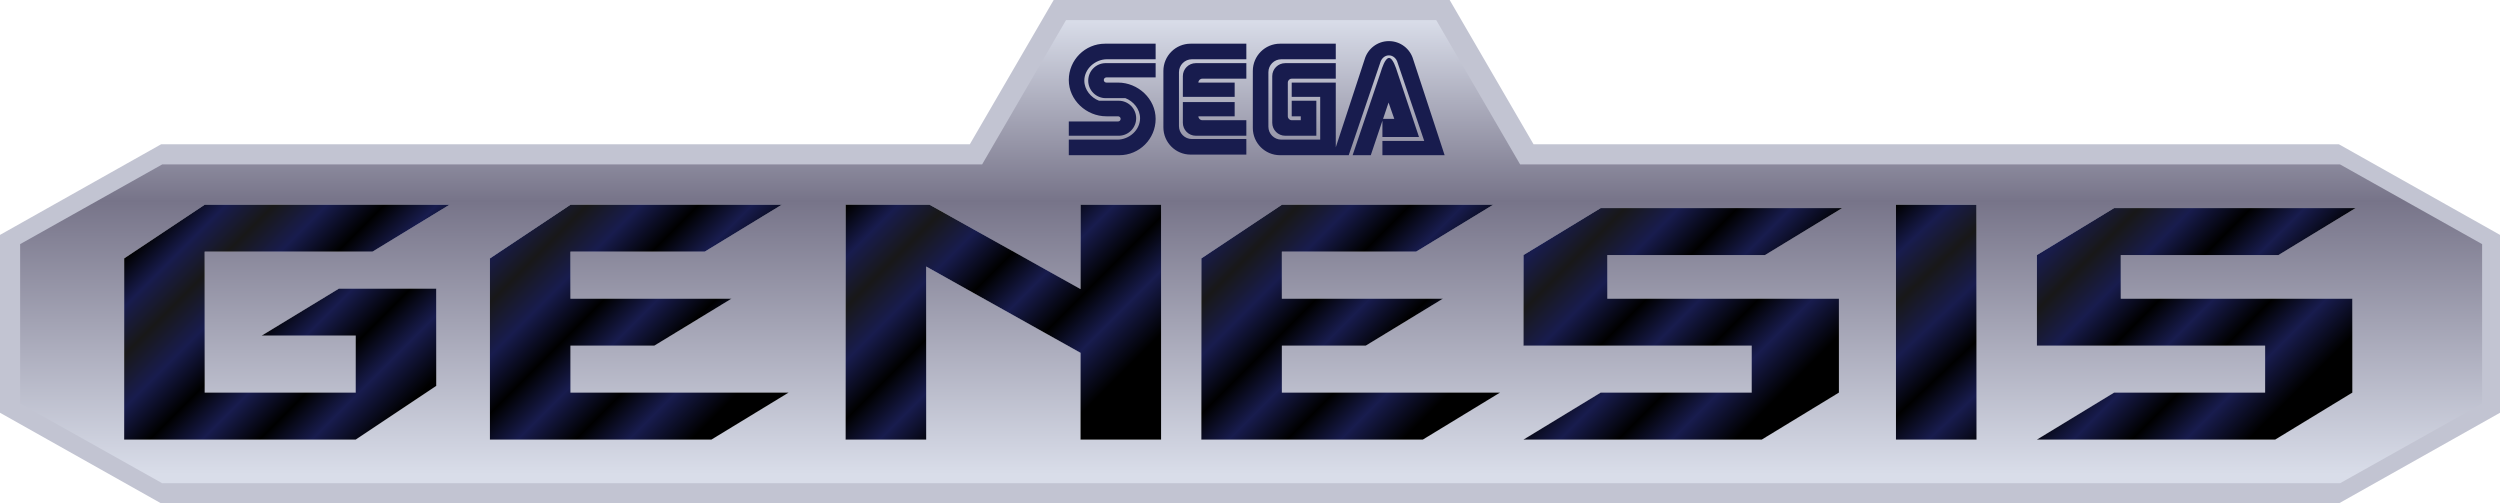 <?xml version="1.0" encoding="utf-8"?>
<!-- Generator: Adobe Illustrator 16.0.3, SVG Export Plug-In . SVG Version: 6.00 Build 0)  -->
<!DOCTYPE svg PUBLIC "-//W3C//DTD SVG 1.1//EN" "http://www.w3.org/Graphics/SVG/1.1/DTD/svg11.dtd">
<svg version="1.1" id="Layer_1" xmlns="http://www.w3.org/2000/svg" xmlns:xlink="http://www.w3.org/1999/xlink" x="0px" y="0px"
	 width="745px" height="150px" viewBox="0 0 745 150" enable-background="new 0 0 745 150" xml:space="preserve">
<g>
	<path fill="#C2C4D2" d="M0,70v53l48,27h649l48-27V70l-48-27H457L432,0H314l-25,43H48L0,70z M252,61h25l45,25.14V61h24v70h-24
		v-25.86l-46-25.709V131h-24V61z M565,131V61h24v70H565z M358,131V77l24-16h63l-23,14h-40v14h48l-23,14h-25v14h65l-23,14H358z
		 M146,131V77l24-16h63l-23,14h-40v14h48l-23,14h-25v14h65l-23,14H146z M130,86v29l-24,16H37V77l24-16h73l-23,14H61v42h45v-17H78
		l23-14H130z M548,117l-23,14h-71l23-14h45v-14h-68V76l23-14h72l-23,14h-47v13h69V117z M701,117l-23,14h-71l23-14h45v-14h-68V76
		l23-14h72l-23,14h-47v13h69V117z"/>
	<linearGradient id="SVGID_1_" gradientUnits="userSpaceOnUse" x1="372.835" y1="6" x2="372.835" y2="144">
		<stop  offset="0" style="stop-color:#D9DDE9"/>
		<stop  offset="0.39" style="stop-color:#777489"/>
		<stop  offset="0.98" style="stop-color:#D9DDE9"/>
	</linearGradient>
	<path fill="url(#SVGID_1_)" d="M453,49L428,6h-0.33H318h-0.33l-25,43H48.33L6,72.75v47.5L48.33,144h649.01l42.33-23.75v-47.5
		L697.34,49H453z M252,61h25l45,25.14V61h24v70h-24v-25.86l-46-25.709V131h-24V61z M565,131V61h24v70H565z M358,131V77l24-16h63
		l-23,14h-40v14h48l-23,14h-25v14h65l-23,14H358z M146,131V77l24-16h63l-23,14h-40v14h48l-23,14h-25v14h65l-23,14H146z M130,86v29
		l-24,16H37V77l24-16h73l-23,14H61v42h45v-17H78l23-14H130z M548,117l-23,14h-71l23-14h45v-14h-68V76l23-14h72l-23,14h-47v13h69V117
		z M701,117l-23,14h-71l23-14h45v-14h-68V76l23-14h72l-23,14h-47v13h69V117z"/>
	<path fill="#181C4E" d="M406.66,17.7l-9.37,28.55h4.63l9.391-27.57c0.34-1.26,1.369-2.18,2.579-2.18c1.221,0,2.25,0.92,2.591,2.18
		L424.42,42h-12.46v4.25h18.54l-9.37-28.55c-0.899-3.15-3.8-5.45-7.24-5.45C410.46,12.25,407.561,14.55,406.66,17.7z M412.15,35.43
		l1.64-4.87l1.71,4.87H412.15z M411.47,21.45l-8.39,24.8h5.41l3.47-10.28v4.86h10.9l-6.471-19.38c-0.329-1.08-1.31-4.18-2.46-4.18
		C412.77,17.27,411.79,20.37,411.47,21.45z M381.84,17.66h16.221v-4.64h-16.61c-4.48,0-8.11,3.64-8.11,8.12v17
		c0,4.48,3.63,8.11,8.11,8.11h16.61V24.61H384.93v4.25h8.49v12.75h-11.58c-2.14,0-3.859-1.73-3.859-3.86V21.52
		C377.98,19.39,379.7,17.66,381.84,17.66z M384.93,30.02v4.64h2.7v1.16h-2.7c-0.64,0-1.16-0.52-1.16-1.16V24.61
		c0-0.64,0.521-1.16,1.16-1.16h13.131v-4.63H383c-2.14,0-3.87,1.73-3.87,3.86v13.91c0,2.13,1.73,3.86,3.87,3.86h9.27V30.02H384.93z
		 M355.19,17.66h16.22v-4.64H354.8c-4.48,0-8.11,3.64-8.11,8.12v16.81c0,4.48,3.63,8.12,8.11,8.12h16.61v-4.64h-16.22
		c-2.13,0-3.86-1.73-3.86-3.86V21.52C351.33,19.39,353.06,17.66,355.19,17.66z M367.93,28.86v-4.25h-10.81
		c0-0.64,0.52-1.16,1.16-1.16h13.13v-4.63h-15.06c-2.13,0-3.86,1.73-3.86,3.86v6.18H367.93z M367.93,30.41v4.25h-10.81
		c0,0.64,0.52,1.16,1.16,1.16h13.13v4.63h-15.06c-2.13,0-3.86-1.73-3.86-3.86v-6.18H367.93z M328.24,36.2h-9.74v4.25h14.87h0.19
		c2.79-0.1,5.02-2.4,5.02-5.21c0-2.88-2.33-5.22-5.21-5.22h-5.86c-2.37-0.9-4.38-3.25-4.38-5.99c0-3.52,3.24-6.37,6.76-6.37h14.49
		v-4.64h-15.07c-5.97,0-10.81,4.85-10.81,10.82c0,5.98,5.23,10.82,11.2,10.82v-0.05l0.03,0.05h3.45c0.42,0,0.77,0.34,0.77,0.77
		c0,0.43-0.35,0.77-0.77,0.77H328.24z M334.63,23.07h9.75v-4.25h-14.87h-0.2c-2.79,0.1-5.02,2.4-5.02,5.21
		c0,2.89,2.34,5.22,5.22,5.22h5.86c2.37,0.91,4.37,3.25,4.37,5.99c0,3.52-3.24,6.37-6.76,6.37H318.5v4.64h15.06
		c5.97,0,10.82-4.84,10.82-10.82c0-5.97-5.23-10.82-11.2-10.82v0.06l-0.04-0.06h-3.44c-0.43,0-0.77-0.34-0.77-0.77
		c0-0.42,0.34-0.77,0.77-0.77H334.63z"/>
</g>
<linearGradient id="SVGID_2_" gradientUnits="userSpaceOnUse" x1="258.477" y1="55.477" x2="325.593" y2="122.593">
	<stop  offset="0" style="stop-color:#000000"/>
	<stop  offset="0.11" style="stop-color:#181C4E"/>
	<stop  offset="0.22" style="stop-color:#181818"/>
	<stop  offset="0.34" style="stop-color:#181C4E"/>
	<stop  offset="0.47" style="stop-color:#000000"/>
	<stop  offset="0.59" style="stop-color:#181C4E"/>
	<stop  offset="0.72" style="stop-color:#000000"/>
	<stop  offset="0.84" style="stop-color:#181C4E"/>
	<stop  offset="0.98" style="stop-color:#000000"/>
</linearGradient>
<polygon fill="url(#SVGID_2_)" points="252,61 277,61 322,86.14 322,61 346,61 346,131 322,131 322,105.14 276,79.431 276,131 
	252,131 "/>
<linearGradient id="SVGID_3_" gradientUnits="userSpaceOnUse" x1="554.019" y1="71.554" x2="620.767" y2="142.558">
	<stop  offset="0" style="stop-color:#000000"/>
	<stop  offset="0.11" style="stop-color:#181C4E"/>
	<stop  offset="0.22" style="stop-color:#181818"/>
	<stop  offset="0.34" style="stop-color:#181C4E"/>
	<stop  offset="0.47" style="stop-color:#000000"/>
	<stop  offset="0.59" style="stop-color:#181C4E"/>
	<stop  offset="0.72" style="stop-color:#000000"/>
	<stop  offset="0.84" style="stop-color:#181C4E"/>
	<stop  offset="0.98" style="stop-color:#000000"/>
</linearGradient>
<rect x="565" y="61" fill="url(#SVGID_3_)" width="24" height="70"/>
<linearGradient id="SVGID_4_" gradientUnits="userSpaceOnUse" x1="362.214" y1="56.714" x2="428.617" y2="123.117">
	<stop  offset="0" style="stop-color:#000000"/>
	<stop  offset="0.11" style="stop-color:#181C4E"/>
	<stop  offset="0.22" style="stop-color:#181818"/>
	<stop  offset="0.34" style="stop-color:#181C4E"/>
	<stop  offset="0.47" style="stop-color:#000000"/>
	<stop  offset="0.59" style="stop-color:#181C4E"/>
	<stop  offset="0.72" style="stop-color:#000000"/>
	<stop  offset="0.84" style="stop-color:#181C4E"/>
	<stop  offset="0.98" style="stop-color:#000000"/>
</linearGradient>
<polygon fill="url(#SVGID_4_)" points="358,131 358,77 382,61 445,61 422,75 382,75 382,89 430,89 407,103 382,103 382,117 447,117 
	424,131 "/>
<linearGradient id="SVGID_5_" gradientUnits="userSpaceOnUse" x1="150.214" y1="56.714" x2="216.617" y2="123.117">
	<stop  offset="0" style="stop-color:#000000"/>
	<stop  offset="0.11" style="stop-color:#181C4E"/>
	<stop  offset="0.22" style="stop-color:#181818"/>
	<stop  offset="0.34" style="stop-color:#181C4E"/>
	<stop  offset="0.47" style="stop-color:#000000"/>
	<stop  offset="0.59" style="stop-color:#181C4E"/>
	<stop  offset="0.72" style="stop-color:#000000"/>
	<stop  offset="0.84" style="stop-color:#181C4E"/>
	<stop  offset="0.98" style="stop-color:#000000"/>
</linearGradient>
<polygon fill="url(#SVGID_5_)" points="146,131 146,77 170,61 233,61 210,75 170,75 170,89 218,89 195,103 170,103 170,117 235,117 
	212,131 "/>
<linearGradient id="SVGID_6_" gradientUnits="userSpaceOnUse" x1="51.751" y1="62.251" x2="117.25" y2="127.75">
	<stop  offset="0" style="stop-color:#000000"/>
	<stop  offset="0.11" style="stop-color:#181C4E"/>
	<stop  offset="0.22" style="stop-color:#181818"/>
	<stop  offset="0.34" style="stop-color:#181C4E"/>
	<stop  offset="0.47" style="stop-color:#000000"/>
	<stop  offset="0.59" style="stop-color:#181C4E"/>
	<stop  offset="0.72" style="stop-color:#000000"/>
	<stop  offset="0.84" style="stop-color:#181C4E"/>
	<stop  offset="0.98" style="stop-color:#000000"/>
</linearGradient>
<polygon fill="url(#SVGID_6_)" points="130,86 130,115 106,131 37,131 37,77 61,61 134,61 111,75 61,75 61,117 106,117 106,100 
	78,100 101,86 "/>
<linearGradient id="SVGID_7_" gradientUnits="userSpaceOnUse" x1="460.959" y1="55.959" x2="527.859" y2="122.859">
	<stop  offset="0" style="stop-color:#000000"/>
	<stop  offset="0.11" style="stop-color:#181C4E"/>
	<stop  offset="0.22" style="stop-color:#181818"/>
	<stop  offset="0.34" style="stop-color:#181C4E"/>
	<stop  offset="0.47" style="stop-color:#000000"/>
	<stop  offset="0.59" style="stop-color:#181C4E"/>
	<stop  offset="0.72" style="stop-color:#000000"/>
	<stop  offset="0.84" style="stop-color:#181C4E"/>
	<stop  offset="0.98" style="stop-color:#000000"/>
</linearGradient>
<polygon fill="url(#SVGID_7_)" points="548,117 525,131 454,131 477,117 522,117 522,103 454,103 454,76 477,62 549,62 526,76 
	479,76 479,89 548,89 "/>
<linearGradient id="SVGID_8_" gradientUnits="userSpaceOnUse" x1="613.96" y1="55.959" x2="680.86" y2="122.859">
	<stop  offset="0" style="stop-color:#000000"/>
	<stop  offset="0.11" style="stop-color:#181C4E"/>
	<stop  offset="0.22" style="stop-color:#181818"/>
	<stop  offset="0.34" style="stop-color:#181C4E"/>
	<stop  offset="0.47" style="stop-color:#000000"/>
	<stop  offset="0.59" style="stop-color:#181C4E"/>
	<stop  offset="0.72" style="stop-color:#000000"/>
	<stop  offset="0.84" style="stop-color:#181C4E"/>
	<stop  offset="0.98" style="stop-color:#000000"/>
</linearGradient>
<polygon fill="url(#SVGID_8_)" points="701,117 678,131 607,131 630,117 675,117 675,103 607,103 607,76 630,62 702,62 679,76 
	632,76 632,89 701,89 "/>
</svg>
